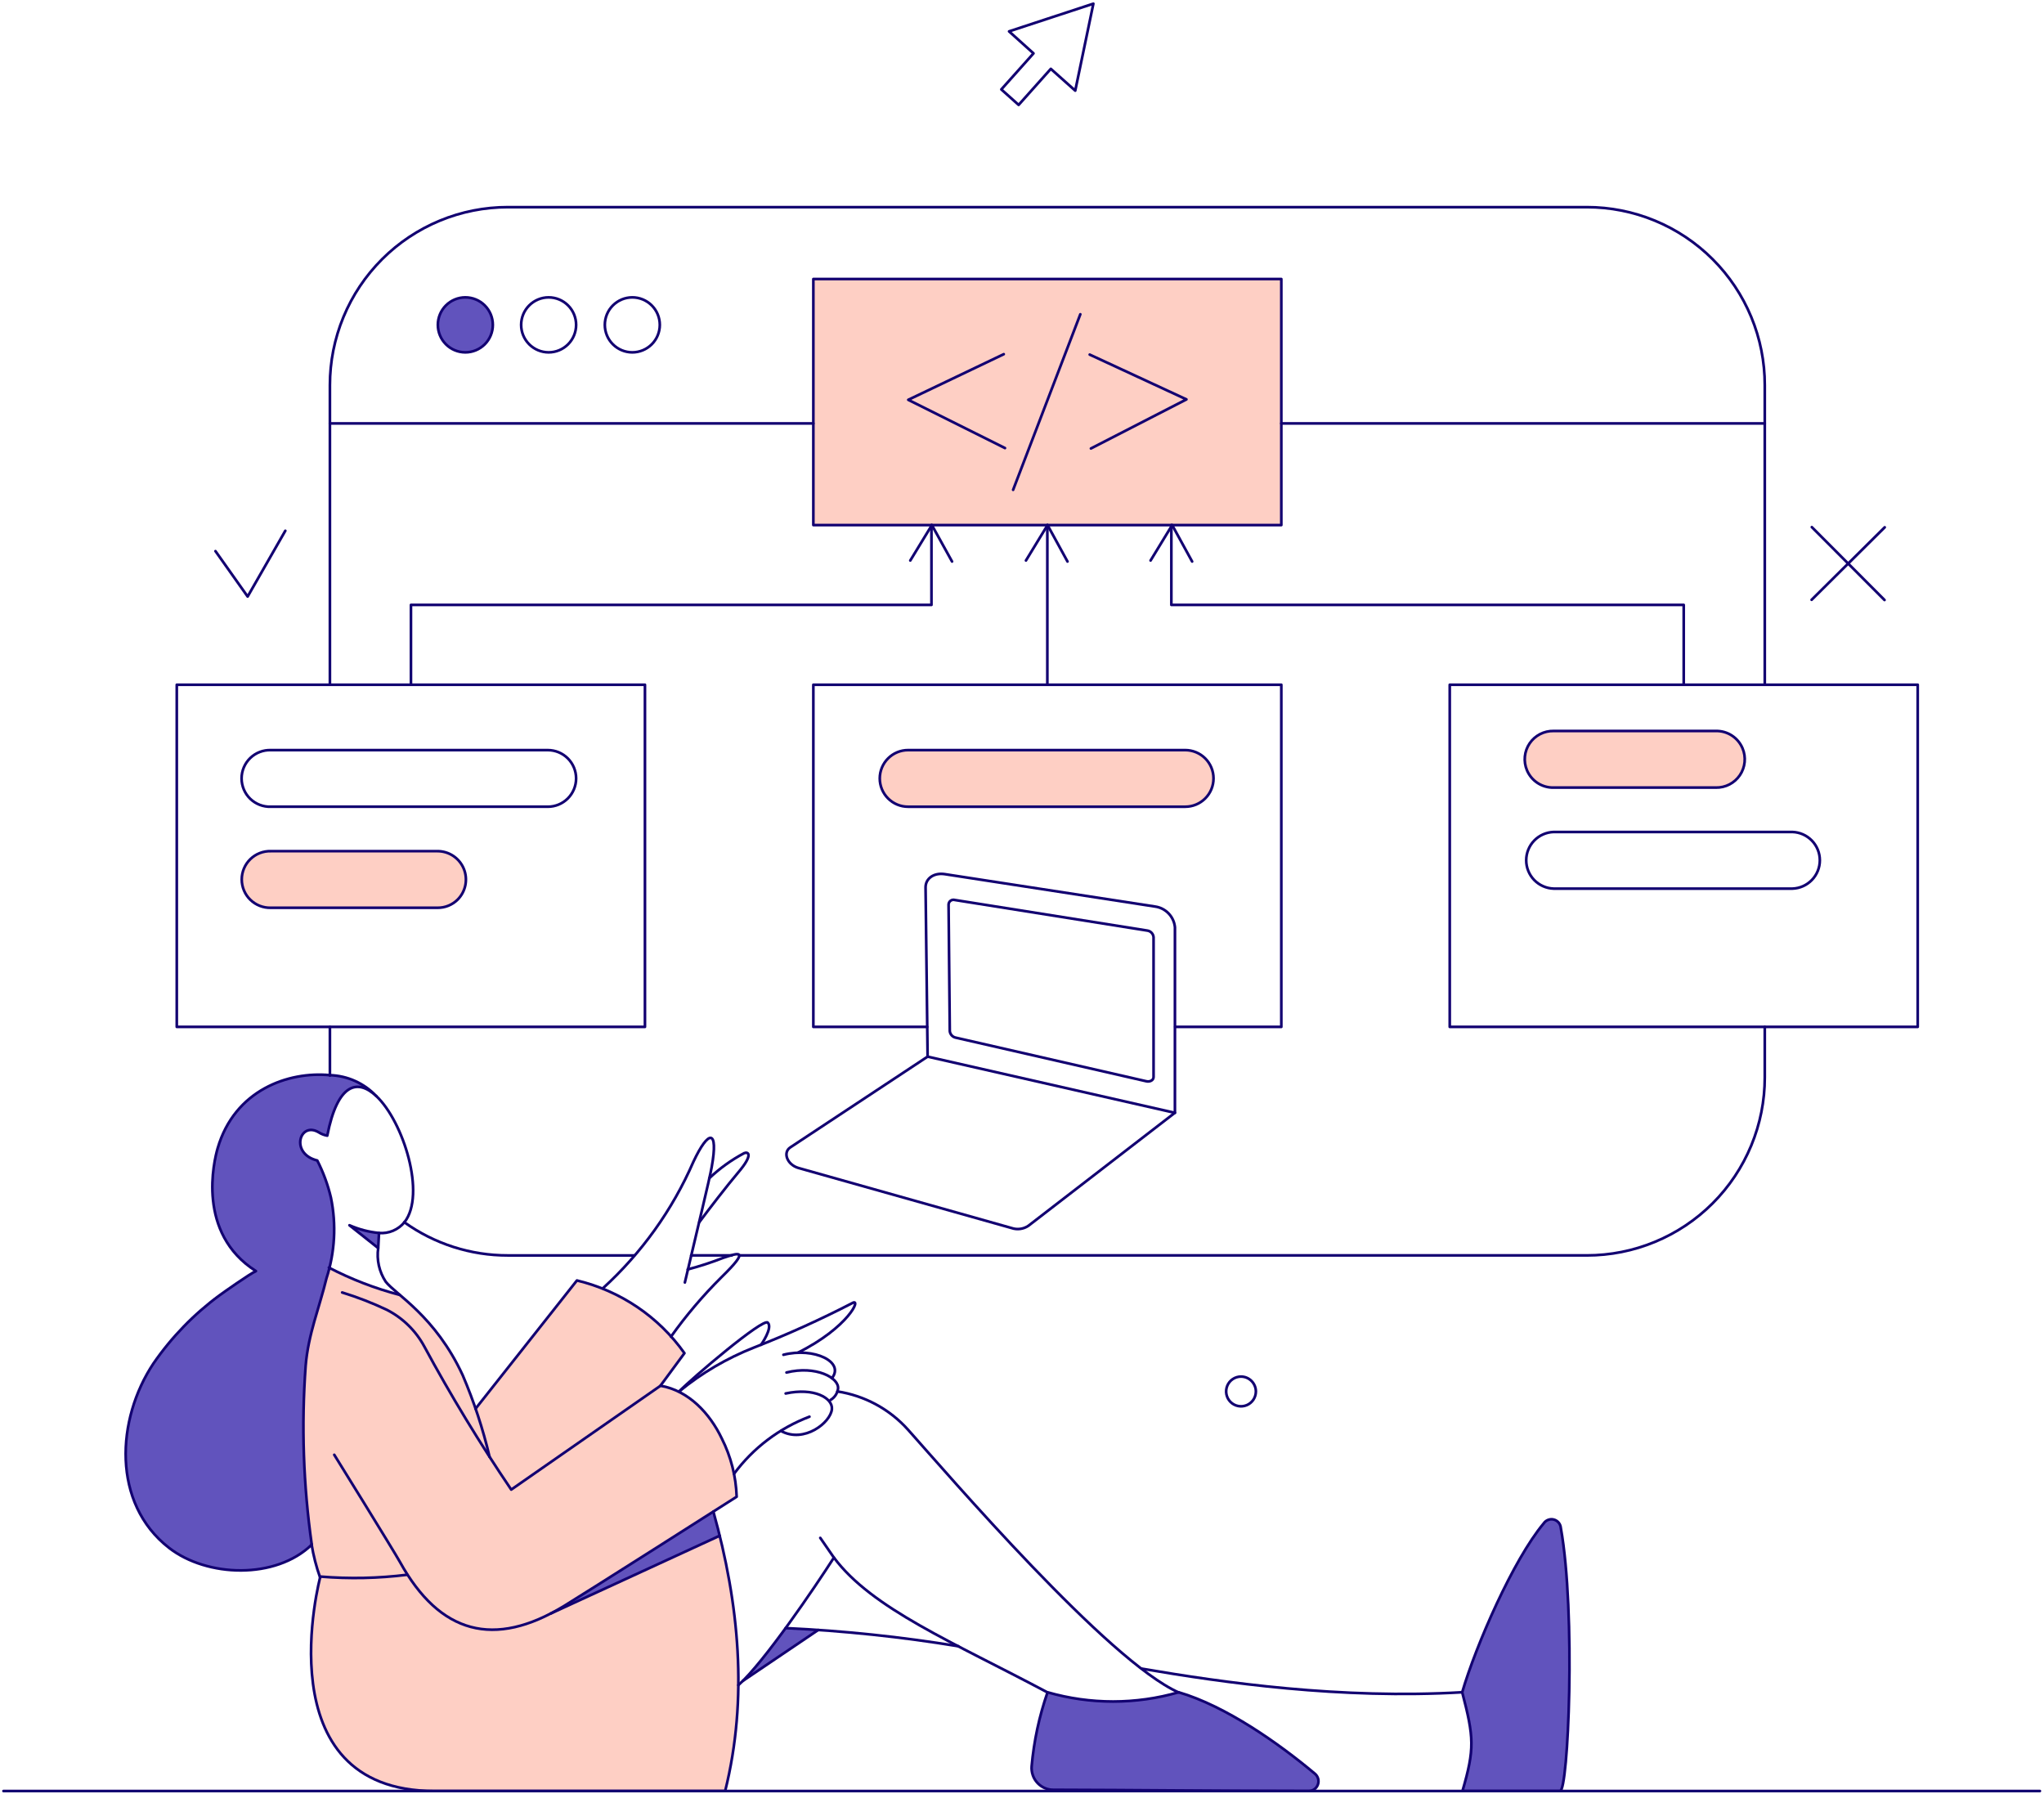 <svg xmlns="http://www.w3.org/2000/svg" width="589" height="517" viewBox="0 0 589 517" fill="none"><path d="M207.557 442.464L158.734 464.939C160.025 464.293 212.369 431.317 212.369 431.317C212.369 419.164 204.079 401.711 190.422 399.336L197.288 389.947C189.862 379.443 178.871 371.996 166.362 368.994L137.139 405.967C133.35 393.043 125.716 381.579 115.251 373.102C108.171 371.255 101.321 368.618 94.829 365.242C92.05 376.305 88.729 384.601 88.034 393.409C86.799 408.734 87.068 441.59 92.26 454.562C91.086 459.315 77.824 516.001 125.239 516.06H208.965C214.963 491.92 213.246 466.57 207.557 442.464Z" fill="#FECFC4"></path><path d="M369.226 151.288H234.375V80.397H369.226V151.288Z" fill="#FECFC4"></path><path d="M341.53 216.129H261.67C259.507 216.129 257.432 216.989 255.903 218.518C254.373 220.048 253.514 222.123 253.514 224.286C253.514 226.449 254.373 228.524 255.903 230.054C257.432 231.584 259.507 232.443 261.67 232.443H341.536C343.7 232.443 345.774 231.584 347.304 230.054C348.834 228.524 349.693 226.449 349.693 224.286C349.693 222.123 348.834 220.048 347.304 218.518C345.774 216.989 343.7 216.129 341.536 216.129H341.53Z" fill="#FECFC4"></path><path d="M126.109 261.556H77.99C76.918 261.557 75.857 261.347 74.867 260.937C73.877 260.527 72.978 259.927 72.22 259.169C71.463 258.411 70.862 257.512 70.452 256.522C70.043 255.532 69.832 254.471 69.833 253.399C69.833 252.328 70.043 251.267 70.453 250.277C70.863 249.288 71.464 248.388 72.221 247.631C72.979 246.873 73.878 246.273 74.868 245.863C75.858 245.453 76.918 245.242 77.99 245.243H126.109C128.272 245.243 130.347 246.102 131.877 247.632C133.406 249.161 134.266 251.236 134.266 253.399C134.266 255.563 133.406 257.637 131.877 259.167C130.347 260.697 128.272 261.556 126.109 261.556Z" fill="#FECFC4"></path><path d="M494.456 210.615H447.687C446.054 210.583 444.448 211.042 443.079 211.933C441.71 212.824 440.64 214.106 440.009 215.613C439.482 216.865 439.277 218.229 439.411 219.58C439.545 220.932 440.015 222.229 440.778 223.353C441.541 224.477 442.572 225.392 443.779 226.016C444.985 226.64 446.329 226.953 447.687 226.926H494.456C496.09 226.959 497.695 226.5 499.064 225.609C500.433 224.717 501.503 223.435 502.134 221.929C502.661 220.677 502.866 219.313 502.732 217.961C502.598 216.609 502.128 215.313 501.365 214.189C500.602 213.065 499.571 212.149 498.364 211.525C497.158 210.901 495.814 210.588 494.456 210.615Z" fill="#FECFC4"></path><path d="M100.701 353.034L108.975 359.607C108.975 358.198 109.093 356.79 109.151 355.267C106.235 354.971 103.383 354.217 100.701 353.034Z" fill="#6153BD"></path><path d="M62.732 330.858C61.676 334.494 56.555 355.329 73.764 366.24C72.121 366.945 63.965 372.698 63.263 373.227C55.894 378.674 49.467 385.293 44.238 392.82C33.499 408.958 32.208 433.135 48.698 445.989C59.613 454.436 79.447 455.143 89.834 445.062C87.391 427.983 86.8 410.69 88.073 393.484C88.778 384.444 92.064 376.701 94.059 368.365C98.578 349.689 95.588 344.812 91.418 334.392C83.496 332.458 86.313 323.069 91.77 326.235C92.536 326.735 93.395 327.075 94.294 327.236C97.287 311.978 103.096 310.866 108.377 315.789C100.829 305.878 70.027 305.934 62.732 330.858Z" fill="#6153BD"></path><path d="M205.504 435.541C164.544 461.611 161.252 463.625 158.617 464.941L207.44 442.466L205.504 435.541Z" fill="#6153BD"></path><path d="M378.909 511.067C368.523 502.264 353.275 491.584 339.651 487.594C327.305 491.146 314.207 491.146 301.86 487.594C299.445 494.477 297.907 501.637 297.283 508.905C297.175 510.211 297.479 511.519 298.151 512.644C298.823 513.769 299.831 514.656 301.033 515.18C301.829 515.526 302.691 515.702 303.562 515.699C327.211 515.758 347.749 516.008 377.09 516.054C377.671 516.056 378.237 515.879 378.713 515.547C379.189 515.215 379.551 514.744 379.75 514.199C379.949 513.654 379.975 513.06 379.824 512.5C379.674 511.939 379.355 511.439 378.909 511.067Z" fill="#6153BD"></path><path d="M449.737 440.237C449.696 439.676 449.479 439.142 449.119 438.711C448.758 438.279 448.271 437.971 447.726 437.831C447.182 437.688 446.607 437.718 446.082 437.918C445.556 438.118 445.106 438.478 444.795 438.946C435.993 449.336 425.313 473.982 421.322 487.593C424.72 500.624 424.961 503.848 421.381 516.057H449.486C451.92 516.289 454.082 464.476 449.737 440.237Z" fill="#6153BD"></path><path d="M142.014 93.603C142.014 95.704 141.179 97.718 139.694 99.204C138.209 100.689 136.194 101.524 134.093 101.524C131.993 101.524 129.978 100.689 128.493 99.204C127.007 97.718 126.173 95.704 126.173 93.603C126.173 91.502 127.007 89.488 128.493 88.002C129.978 86.517 131.993 85.683 134.093 85.683C136.194 85.683 138.209 86.517 139.694 88.002C141.179 89.488 142.014 91.502 142.014 93.603Z" fill="#6153BD"></path><path d="M235.784 469.638L214.131 484.25C218.577 479.466 222.696 474.388 226.46 469.051C226.395 469.107 229.975 469.224 235.784 469.638Z" fill="#6153BD"></path><path d="M116.486 352.154C125.191 358.401 135.641 361.751 146.355 361.728H182.8" stroke="#120071" stroke-width="0.769" stroke-linecap="round" stroke-linejoin="round"></path><path d="M210.846 361.719H199.168" stroke="#120071" stroke-width="0.769" stroke-linecap="round" stroke-linejoin="round"></path><path d="M213.018 361.722H457.251C463.987 361.725 470.657 360.4 476.881 357.823C483.105 355.247 488.76 351.469 493.523 346.706C498.286 341.943 502.063 336.288 504.64 330.064C507.217 323.841 508.542 317.17 508.539 310.435V295.878" stroke="#120071" stroke-width="0.769" stroke-linecap="round" stroke-linejoin="round"></path><path d="M508.539 197.292V110.971C508.543 104.235 507.219 97.564 504.643 91.341C502.066 85.116 498.289 79.461 493.525 74.698C488.762 69.935 483.107 66.158 476.883 63.582C470.658 61.006 463.988 59.682 457.251 59.687H146.355C139.62 59.684 132.95 61.009 126.726 63.585C120.503 66.162 114.848 69.939 110.085 74.702C105.322 79.465 101.544 85.119 98.967 91.342C96.391 97.566 95.065 104.236 95.067 110.971V197.295" stroke="#120071" stroke-width="0.769" stroke-linecap="round" stroke-linejoin="round"></path><path d="M95.067 309.903V295.878" stroke="#120071" stroke-width="0.769" stroke-linecap="round" stroke-linejoin="round"></path><path d="M92.248 454.558C91.137 451.429 90.31 448.207 89.777 444.931" stroke="#120071" stroke-width="0.769" stroke-linecap="round" stroke-linejoin="round"></path><path d="M98.597 372.399C102.996 373.755 107.289 375.423 111.449 377.387C116.039 379.732 119.808 383.415 122.259 387.95C129.916 402.111 138.279 415.879 147.316 429.203L190.33 399.275C198.486 400.687 204.555 407.274 207.993 414.477C210.625 419.692 212.087 425.418 212.277 431.257C209.074 433.323 168.534 459.078 162.573 462.713C142.427 474.999 126.728 470.774 115.276 450.097C113.456 446.81 96.321 419.171 96.321 419.171" stroke="#120071" stroke-width="0.769" stroke-linecap="round" stroke-linejoin="round"></path><path d="M108.973 359.607L100.699 353.035C103.401 354.218 106.273 354.971 109.208 355.265" stroke="#120071" stroke-width="0.769" stroke-linecap="round" stroke-linejoin="round"></path><path d="M141.072 419.758C139.171 411.707 136.579 403.834 133.326 396.227C125.45 379.212 114.047 373.014 111.144 369.292C109.265 366.436 108.496 362.991 108.982 359.606L109.217 355.264C110.6 355.379 111.991 355.157 113.269 354.615C114.547 354.073 115.674 353.228 116.552 352.154C122.81 344.204 116.259 323.165 108.396 315.771" stroke="#120071" stroke-width="0.769" stroke-linecap="round" stroke-linejoin="round"></path><path d="M108.385 315.773C103.104 310.831 97.294 311.961 94.302 327.219C93.402 327.059 92.543 326.718 91.778 326.218C86.318 323.055 83.504 332.438 91.426 334.375C93.16 337.769 94.48 341.358 95.358 345.067C96.954 352.812 96.509 360.839 94.067 368.361C92.062 376.7 88.816 384.443 88.081 393.48C86.819 410.686 87.409 427.978 89.842 445.058C79.455 455.151 59.608 454.466 48.706 445.984C32.192 433.164 33.486 408.947 44.237 392.822C49.44 385.277 55.866 378.654 63.25 373.225C63.951 372.691 72.111 366.943 73.751 366.239C56.557 355.324 61.659 334.492 62.718 330.857C67.629 314.009 83.137 308.66 95.052 309.787C100.112 309.947 104.903 312.098 108.385 315.773Z" stroke="#120071" stroke-width="0.769" stroke-linecap="round" stroke-linejoin="round"></path><path d="M212.764 485.546C220.207 478.943 234.918 457.193 240.304 448.792C251.25 463.531 274.864 473.266 301.744 487.578" stroke="#120071" stroke-width="0.769" stroke-linecap="round" stroke-linejoin="round"></path><path d="M339.652 487.649C319.339 478.655 273.135 424.797 261.664 411.952C256.361 406.025 249.163 402.124 241.302 400.917" stroke="#120071" stroke-width="0.769" stroke-linecap="round" stroke-linejoin="round"></path><path d="M207.391 442.489L158.62 464.939" stroke="#120071" stroke-width="0.769" stroke-linecap="round" stroke-linejoin="round"></path><path d="M205.565 435.541C212.977 462.037 215.609 489.361 208.962 516.055H125.229C75.702 516.055 92.309 454.26 92.309 454.26C100.657 454.952 109.055 454.773 117.366 453.732" stroke="#120071" stroke-width="0.769" stroke-linecap="round" stroke-linejoin="round"></path><path d="M339.652 487.591C353.266 491.582 368.474 502.32 378.91 511.064C379.356 511.437 379.678 511.938 379.83 512.499C379.982 513.06 379.957 513.655 379.759 514.202C379.561 514.749 379.198 515.221 378.72 515.553C378.242 515.885 377.673 516.06 377.091 516.055C347.75 516.024 327.211 515.746 303.562 515.7C302.251 515.708 300.97 515.304 299.902 514.544C298.833 513.784 298.03 512.707 297.608 511.466C297.323 510.644 297.213 509.772 297.283 508.905C297.93 501.641 299.467 494.483 301.861 487.594C314.208 491.145 327.305 491.144 339.652 487.591Z" stroke="#120071" stroke-width="0.769" stroke-linecap="round" stroke-linejoin="round"></path><path d="M421.349 487.591C425.339 473.977 436.078 449.38 444.821 438.944C445.134 438.478 445.584 438.122 446.109 437.925C446.634 437.723 447.208 437.691 447.751 437.833C448.295 437.975 448.78 438.284 449.139 438.715C449.5 439.145 449.718 439.676 449.763 440.235C454.136 464.467 451.925 516.29 449.528 516.055H421.423C424.978 503.849 424.746 500.619 421.349 487.591Z" stroke="#120071" stroke-width="0.769" stroke-linecap="round" stroke-linejoin="round"></path><path d="M421.346 487.592C386.43 489.645 352.512 484.834 329.039 480.797" stroke="#120071" stroke-width="0.769" stroke-linecap="round" stroke-linejoin="round"></path><path d="M226.633 395.461C235.024 393.351 241.973 396.984 241.479 400.214C241.375 400.869 241.126 401.492 240.753 402.04C240.379 402.588 239.889 403.046 239.317 403.383" stroke="#120071" stroke-width="0.769" stroke-linecap="round" stroke-linejoin="round"></path><path d="M225.751 390.355C234.553 388.125 243.473 392.408 239.717 397.103" stroke="#120071" stroke-width="0.769" stroke-linecap="round" stroke-linejoin="round"></path><path d="M211.492 424.684C217.012 417.21 224.568 411.486 233.257 408.194" stroke="#120071" stroke-width="0.769" stroke-linecap="round" stroke-linejoin="round"></path><path d="M226.398 401.504C234.554 399.744 240.012 402.795 239.718 406.023C239.366 409.896 231.688 415.943 225.048 412.302" stroke="#120071" stroke-width="0.769" stroke-linecap="round" stroke-linejoin="round"></path><path d="M195.708 400.918C199.464 397.045 219.842 379.721 221.235 381.083C222.779 382.594 219.298 387.483 219.298 387.483" stroke="#120071" stroke-width="0.769" stroke-linecap="round" stroke-linejoin="round"></path><path d="M195.708 400.918C202.201 395.596 209.488 391.323 217.303 388.255C226.947 384.488 236.388 380.219 245.588 375.466C248.367 373.829 244.531 382.449 229.978 389.723" stroke="#120071" stroke-width="0.769" stroke-linecap="round" stroke-linejoin="round"></path><path d="M369.229 122.004H508.54" stroke="#120071" stroke-width="0.769" stroke-linecap="round" stroke-linejoin="round"></path><path d="M95.067 122.004H234.378" stroke="#120071" stroke-width="0.769" stroke-linecap="round" stroke-linejoin="round"></path><path d="M142.014 93.603C142.014 95.704 141.179 97.718 139.694 99.204C138.209 100.689 136.194 101.524 134.093 101.524C131.993 101.524 129.978 100.689 128.493 99.204C127.007 97.718 126.173 95.704 126.173 93.603C126.173 91.502 127.007 89.488 128.493 88.002C129.978 86.517 131.993 85.683 134.093 85.683C136.194 85.683 138.209 86.517 139.694 88.002C141.179 89.488 142.014 91.502 142.014 93.603Z" stroke="#120071" stroke-width="0.769" stroke-linecap="round" stroke-linejoin="round"></path><path d="M166.016 93.603C166.016 95.704 165.181 97.718 163.696 99.204C162.211 100.689 160.196 101.524 158.095 101.524C155.995 101.524 153.98 100.689 152.495 99.204C151.009 97.718 150.175 95.704 150.175 93.603C150.175 91.502 151.009 89.488 152.495 88.002C153.98 86.517 155.995 85.683 158.095 85.683C160.196 85.683 162.211 86.517 163.696 88.002C165.181 89.488 166.016 91.502 166.016 93.603Z" stroke="#120071" stroke-width="0.769" stroke-linecap="round" stroke-linejoin="round"></path><path d="M190.129 93.603C190.129 95.704 189.295 97.718 187.809 99.204C186.324 100.689 184.309 101.524 182.209 101.524C180.108 101.524 178.093 100.689 176.608 99.204C175.123 97.718 174.288 95.704 174.288 93.603C174.288 91.502 175.123 89.488 176.608 88.002C178.093 86.517 180.108 85.683 182.209 85.683C184.309 85.683 186.324 86.517 187.809 88.002C189.295 89.488 190.129 91.502 190.129 93.603Z" stroke="#120071" stroke-width="0.769" stroke-linecap="round" stroke-linejoin="round"></path><path d="M137.022 405.91L166.246 368.94C178.771 371.939 189.781 379.383 197.23 389.89L190.306 399.279" stroke="#120071" stroke-width="0.769" stroke-linecap="round" stroke-linejoin="round"></path><path d="M197.351 369.523C201.165 353.21 204.383 340.182 205.097 336.192C207.064 325.215 204.17 325.462 199.816 334.725C193.781 348.596 184.882 361.035 173.702 371.225" stroke="#120071" stroke-width="0.769" stroke-linecap="round" stroke-linejoin="round"></path><path d="M204.393 339.481C207.397 336.633 210.772 334.205 214.428 332.263C215.487 331.797 217.309 332.445 212.726 337.823C209.681 341.405 204.1 348.632 201.518 352.141" stroke="#120071" stroke-width="0.769" stroke-linecap="round" stroke-linejoin="round"></path><path d="M198.171 365.759C201.656 364.841 205.085 363.723 208.441 362.411C212.601 361.046 216.526 359.582 207.854 368.044C202.55 373.318 197.702 379.031 193.359 385.121" stroke="#120071" stroke-width="0.769" stroke-linecap="round" stroke-linejoin="round"></path><path d="M338.575 267.185C338.433 265.68 337.784 264.268 336.734 263.179C335.684 262.091 334.296 261.392 332.797 261.197L272.228 251.866C269.118 251.397 266.668 253.102 266.712 255.742L267.299 304.448L227.806 330.549C225.458 332.016 226.808 335.596 230.094 336.535L291.475 353.83C292.282 354.108 293.141 354.194 293.987 354.082C294.832 353.97 295.64 353.663 296.346 353.185L338.566 320.617L338.575 267.185Z" stroke="#120071" stroke-width="0.769" stroke-linecap="round" stroke-linejoin="round"></path><path d="M338.567 320.641L267.3 304.448" stroke="#120071" stroke-width="0.769" stroke-linecap="round" stroke-linejoin="round"></path><path d="M330.325 311.545C331.381 311.783 332.41 311.252 332.41 310.31V270.057C332.375 269.569 332.171 269.108 331.832 268.755C331.494 268.401 331.043 268.177 330.557 268.121L275.161 259.318C274.955 259.255 274.737 259.24 274.524 259.275C274.312 259.309 274.11 259.392 273.934 259.517C273.758 259.641 273.613 259.805 273.511 259.994C273.408 260.184 273.35 260.394 273.342 260.609L273.694 297.113C273.746 297.573 273.946 298.005 274.263 298.343C274.58 298.681 274.998 298.908 275.454 298.99L330.325 311.545Z" stroke="#120071" stroke-width="0.769" stroke-linecap="round" stroke-linejoin="round"></path><path d="M185.85 295.878H50.94V197.293H185.85V295.878Z" stroke="#120071" stroke-width="0.769" stroke-linecap="round" stroke-linejoin="round"></path><path d="M267.179 295.878H234.376V197.293H369.227V295.878H338.654" stroke="#120071" stroke-width="0.769" stroke-linecap="round" stroke-linejoin="round"></path><path d="M552.61 295.878H417.759V197.293H552.61V295.878Z" stroke="#120071" stroke-width="0.769" stroke-linecap="round" stroke-linejoin="round"></path><path d="M369.227 151.289H234.376V80.398H369.227V151.289Z" stroke="#120071" stroke-width="0.769" stroke-linecap="round" stroke-linejoin="round"></path><path d="M301.804 151.29V197.293" stroke="#120071" stroke-width="0.769" stroke-linecap="round" stroke-linejoin="round"></path><path d="M337.539 151.29V174.29H485.182V197.293" stroke="#120071" stroke-width="0.769" stroke-linecap="round" stroke-linejoin="round"></path><path d="M268.412 151.29V174.29H118.421V197.293" stroke="#120071" stroke-width="0.769" stroke-linecap="round" stroke-linejoin="round"></path><path d="M289.597 129.104L261.724 115.199L289.245 102.051" stroke="#120071" stroke-width="0.769" stroke-linecap="round" stroke-linejoin="round"></path><path d="M314.361 129.222L341.883 115.079L314.009 102.169" stroke="#120071" stroke-width="0.769" stroke-linecap="round" stroke-linejoin="round"></path><path d="M311.308 90.553L291.943 141.134" stroke="#120071" stroke-width="0.769" stroke-linecap="round" stroke-linejoin="round"></path><path d="M157.858 232.442C160.021 232.442 162.095 231.583 163.625 230.053C165.154 228.524 166.013 226.45 166.013 224.287C166.013 222.124 165.154 220.05 163.625 218.52C162.095 216.991 160.021 216.132 157.858 216.132H78.051C76.957 216.095 75.867 216.278 74.845 216.672C73.823 217.065 72.891 217.66 72.104 218.421C71.317 219.181 70.691 220.093 70.264 221.101C69.837 222.109 69.616 223.192 69.616 224.287C69.616 225.382 69.837 226.465 70.264 227.473C70.691 228.481 71.317 229.392 72.104 230.153C72.891 230.914 73.823 231.509 74.845 231.902C75.867 232.295 76.957 232.479 78.051 232.442H157.858Z" stroke="#120071" stroke-width="0.769" stroke-linecap="round" stroke-linejoin="round"></path><path d="M341.531 216.129C343.694 216.129 345.769 216.989 347.299 218.518C348.829 220.048 349.688 222.123 349.688 224.286C349.688 226.449 348.829 228.524 347.299 230.054C345.769 231.584 343.694 232.443 341.531 232.443H261.671C259.508 232.443 257.433 231.584 255.904 230.054C254.374 228.524 253.515 226.449 253.515 224.286C253.515 222.123 254.374 220.048 255.904 218.518C257.433 216.989 259.508 216.129 261.671 216.129H341.531Z" stroke="#120071" stroke-width="0.769" stroke-linecap="round" stroke-linejoin="round"></path><path d="M126.108 245.244C127.722 245.25 129.299 245.734 130.639 246.635C131.979 247.535 133.023 248.811 133.64 250.304C134.256 251.796 134.417 253.437 134.103 255.021C133.789 256.605 133.013 258.06 131.874 259.204C131.115 259.957 130.215 260.552 129.226 260.956C128.236 261.36 127.177 261.564 126.108 261.557H78.047C76.957 261.587 75.872 261.399 74.856 261.002C73.841 260.606 72.915 260.01 72.133 259.249C71.351 258.489 70.73 257.58 70.306 256.575C69.882 255.57 69.663 254.491 69.663 253.401C69.663 252.31 69.882 251.231 70.306 250.226C70.73 249.222 71.351 248.312 72.133 247.552C72.915 246.791 73.841 246.195 74.856 245.799C75.872 245.403 76.957 245.214 78.047 245.244H126.108Z" stroke="#120071" stroke-width="0.769" stroke-linecap="round" stroke-linejoin="round"></path><path d="M494.455 210.617C496.089 210.585 497.694 211.044 499.063 211.935C500.432 212.826 501.502 214.108 502.133 215.615C502.66 216.867 502.865 218.231 502.731 219.582C502.597 220.934 502.127 222.231 501.364 223.355C500.601 224.478 499.57 225.394 498.363 226.018C497.157 226.642 495.813 226.955 494.455 226.928H447.686C446.053 226.961 444.447 226.502 443.078 225.611C441.709 224.719 440.639 223.437 440.008 221.931C439.481 220.678 439.276 219.315 439.41 217.963C439.544 216.611 440.014 215.315 440.777 214.191C441.54 213.067 442.571 212.151 443.778 211.527C444.985 210.903 446.328 210.59 447.686 210.617H494.455Z" stroke="#120071" stroke-width="0.769" stroke-linecap="round" stroke-linejoin="round"></path><path d="M516.518 239.72C518.634 239.791 520.639 240.682 522.111 242.204C523.583 243.726 524.406 245.761 524.406 247.878C524.406 249.995 523.583 252.03 522.111 253.552C520.639 255.074 518.634 255.965 516.518 256.036H447.684C445.568 255.965 443.562 255.074 442.09 253.552C440.619 252.03 439.796 249.995 439.796 247.878C439.796 245.761 440.619 243.726 442.09 242.204C443.562 240.682 445.568 239.791 447.684 239.72H516.518Z" stroke="#120071" stroke-width="0.769" stroke-linecap="round" stroke-linejoin="round"></path><path d="M262.312 161.497L268.532 151.29L274.341 161.79" stroke="#120071" stroke-width="0.769" stroke-linecap="round" stroke-linejoin="round"></path><path d="M295.639 161.497L301.859 151.29L307.61 161.79" stroke="#120071" stroke-width="0.769" stroke-linecap="round" stroke-linejoin="round"></path><path d="M331.554 161.497L337.774 151.29L343.525 161.79" stroke="#120071" stroke-width="0.769" stroke-linecap="round" stroke-linejoin="round"></path><path d="M543.103 151.931L522.036 172.821" stroke="#120071" stroke-width="0.769" stroke-linecap="round" stroke-linejoin="round"></path><path d="M543.046 172.882L522.097 151.88" stroke="#120071" stroke-width="0.769" stroke-linecap="round" stroke-linejoin="round"></path><path d="M62.09 158.798L71.362 171.884L82.218 152.93" stroke="#120071" stroke-width="0.769" stroke-linecap="round" stroke-linejoin="round"></path><path d="M115.193 373.106C108.114 371.254 101.264 368.615 94.772 365.24" stroke="#120071" stroke-width="0.769" stroke-linecap="round" stroke-linejoin="round"></path><path d="M302.919 5.05L290.772 9.041L297.814 15.378L288.542 25.765L293.53 30.225L302.802 19.838L309.843 26.117L315.066 1.06L302.919 5.05Z" stroke="#120071" stroke-width="0.769" stroke-linecap="round" stroke-linejoin="round"></path><path d="M361.896 400.918C361.896 401.765 361.644 402.593 361.174 403.298C360.703 404.002 360.034 404.551 359.251 404.875C358.468 405.2 357.607 405.284 356.776 405.119C355.945 404.954 355.182 404.546 354.583 403.947C353.984 403.348 353.576 402.584 353.41 401.753C353.245 400.922 353.33 400.061 353.654 399.278C353.978 398.495 354.527 397.826 355.232 397.356C355.936 396.885 356.765 396.634 357.612 396.634C358.745 396.64 359.833 397.094 360.632 397.897C361.435 398.697 361.889 399.784 361.896 400.918Z" stroke="#120071" stroke-width="0.769" stroke-linecap="round" stroke-linejoin="round"></path><path d="M1 516.051H587.818" stroke="#120071" stroke-width="0.769" stroke-linecap="round" stroke-linejoin="round"></path><path d="M235.786 469.639L214.073 484.309" stroke="#120071" stroke-width="0.769" stroke-linecap="round" stroke-linejoin="round"></path><path d="M226.396 469.105C243.071 469.878 259.688 471.623 276.159 474.331" stroke="#120071" stroke-width="0.769" stroke-linecap="round" stroke-linejoin="round"></path><path d="M240.303 448.806L236.371 443.111" stroke="#120071" stroke-width="0.769" stroke-linecap="round" stroke-linejoin="round"></path></svg>